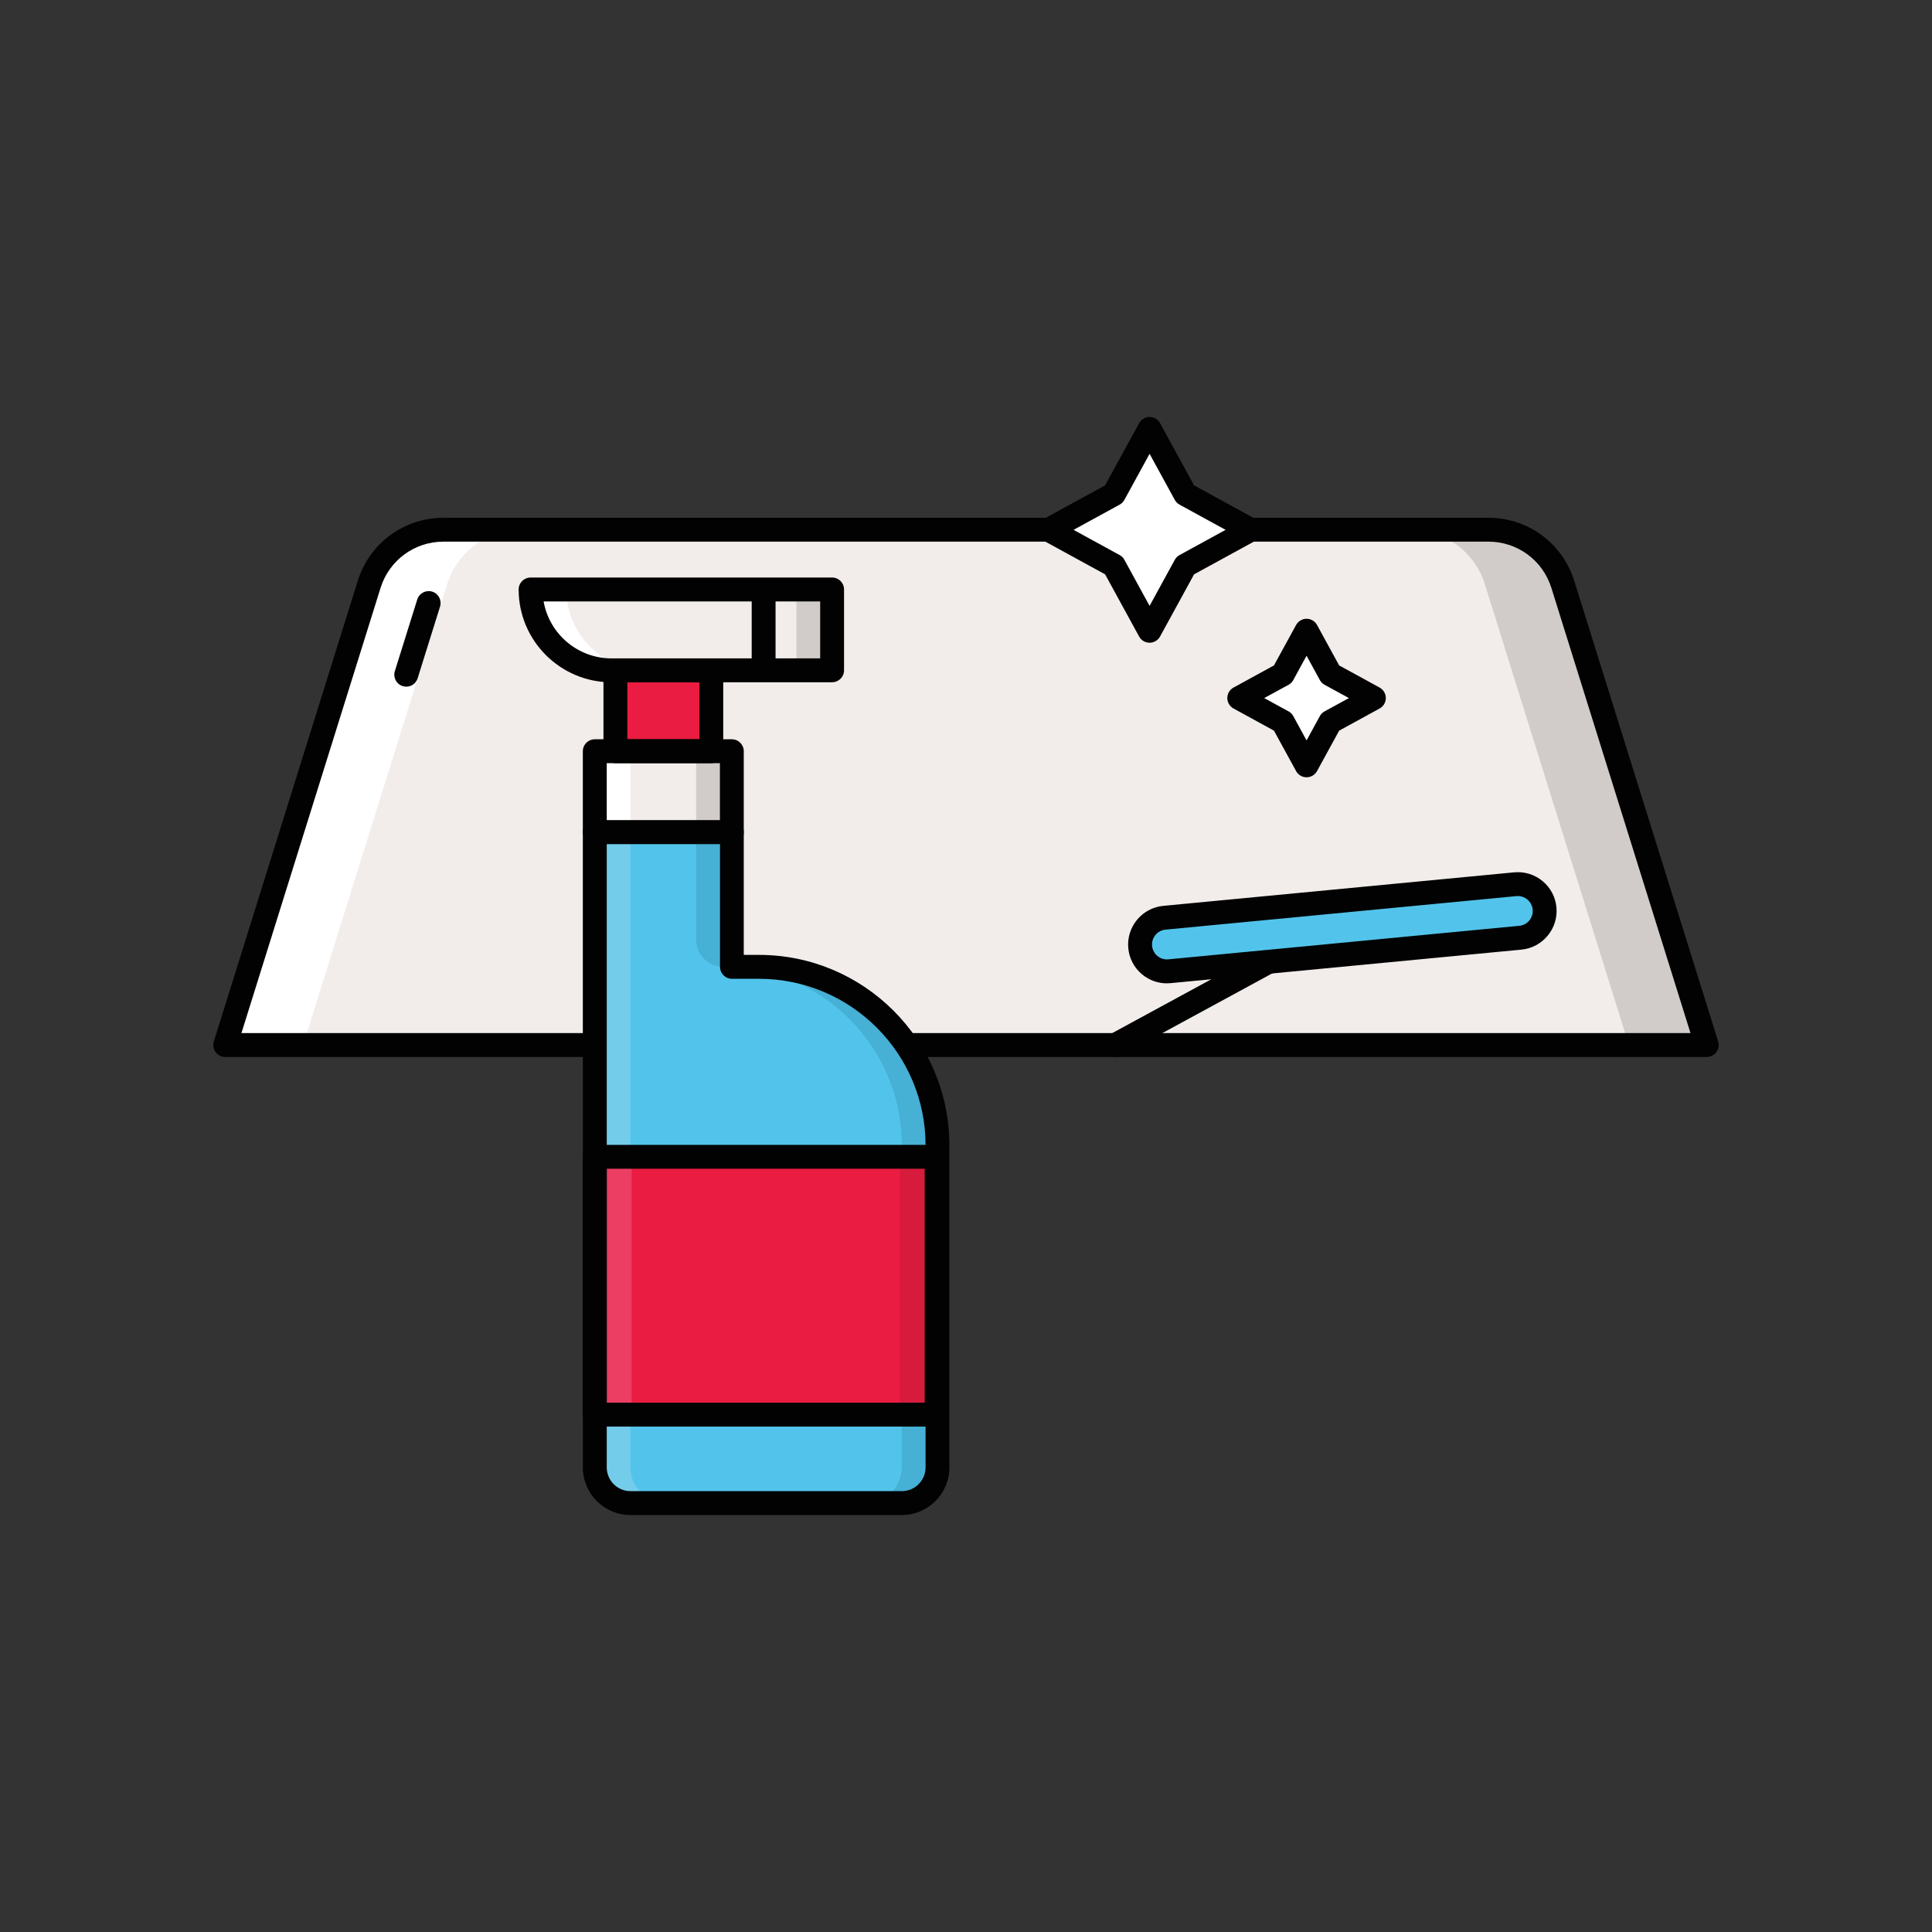 <?xml version="1.0" encoding="UTF-8"?> <svg xmlns="http://www.w3.org/2000/svg" id="Layer_1" viewBox="0 0 400 400"><rect x="0" y="0" width="400" height="400" fill="#333333" stroke="none"/><defs><style>.cls-1{fill:#f2edeb;}.cls-2{fill:#010201;}.cls-3{fill:#ec3d63;}.cls-4{fill:#eb1c41;}.cls-5{fill:#fff;}.cls-6{fill:#d1ccc9;}.cls-7{fill:#d71b3c;}.cls-8{fill:#52c4eb;}.cls-9{fill:#74cceb;}.cls-10{fill:#46b0d5;}</style></defs><path class="cls-1" d="m308.17,109.67H91.83c-7.06,0-13.29,4.59-15.4,11.32l-29.8,95.37h306.74l-29.8-95.37c-2.1-6.74-8.34-11.32-15.4-11.32Z"></path><path class="cls-2" d="m230.92,218.84c-.88,0-1.73-.47-2.18-1.29-.65-1.2-.21-2.7.99-3.36l32.16-17.48c1.2-.65,2.7-.21,3.36.99.65,1.2.21,2.7-.99,3.36l-32.16,17.48c-.38.2-.78.3-1.18.3Z"></path><path class="cls-8" d="m314.77,194.16l-72.64,6.94c-3.06.29-5.78-1.95-6.07-5.01h0c-.29-3.06,1.95-5.78,5.01-6.07l72.64-6.94c3.06-.29,5.78,1.95,6.07,5.01h0c.29,3.06-1.95,5.78-5.01,6.07Z"></path><path class="cls-5" d="m107.96,109.67h-16.13c-7.06,0-13.29,4.59-15.4,11.32l-29.8,95.37h16.13l29.8-95.37c2.1-6.74,8.34-11.32,15.4-11.32Z"></path><path class="cls-6" d="m292.04,109.67h16.13c7.06,0,13.29,4.59,15.4,11.32l29.8,95.37h-16.13l-29.8-95.37c-2.1-6.74-8.34-11.32-15.4-11.32Z"></path><path class="cls-2" d="m353.37,218.84H46.63c-.79,0-1.53-.37-1.99-1.01-.47-.63-.6-1.45-.37-2.2l29.8-95.37c2.44-7.81,9.58-13.06,17.76-13.06h216.34c8.18,0,15.32,5.25,17.76,13.06l29.8,95.37c.23.75.1,1.57-.37,2.2-.47.63-1.21,1.01-1.99,1.01Zm-303.38-4.95h300.01l-28.8-92.16c-1.79-5.73-7.03-9.59-13.04-9.59H91.83c-6.01,0-11.25,3.85-13.04,9.58l-28.8,92.16Z"></path><path class="cls-2" d="m84.11,142.16c-.25,0-.49-.04-.74-.11-1.3-.41-2.03-1.79-1.62-3.1l4.64-14.84c.41-1.3,1.8-2.02,3.1-1.62,1.3.41,2.03,1.79,1.62,3.1l-4.64,14.84c-.33,1.06-1.31,1.74-2.36,1.74Z"></path><polygon class="cls-5" points="245.4 102.31 258.91 109.7 245.4 117.09 238.01 130.59 230.63 117.09 217.12 109.7 230.63 102.31 238.01 88.81 245.4 102.31"></polygon><polygon class="cls-5" points="275.44 139.6 284.44 144.52 275.44 149.45 270.51 158.45 265.59 149.45 256.58 144.52 265.59 139.6 270.51 130.59 275.44 139.6"></polygon><path class="cls-2" d="m238.01,133.07c-.9,0-1.74-.49-2.17-1.29l-7.04-12.87-12.87-7.04c-.79-.43-1.29-1.27-1.29-2.17s.49-1.74,1.29-2.17l12.87-7.04,7.04-12.87c.43-.79,1.27-1.29,2.17-1.29s1.74.49,2.17,1.29l7.04,12.87,12.87,7.04c.79.43,1.29,1.27,1.29,2.17s-.49,1.74-1.29,2.17l-12.87,7.04-7.04,12.87c-.43.79-1.27,1.29-2.17,1.29Zm-15.74-23.37l9.54,5.22c.42.23.76.57.98.98l5.22,9.54,5.22-9.54c.23-.42.57-.76.98-.98l9.54-5.22-9.54-5.22c-.42-.23-.76-.57-.98-.98l-5.22-9.54-5.22,9.54c-.23.42-.57.76-.98.98l-9.54,5.22Z"></path><path class="cls-2" d="m270.51,160.93c-.9,0-1.74-.49-2.17-1.29l-4.58-8.37-8.37-4.58c-.79-.43-1.29-1.27-1.29-2.17s.49-1.74,1.29-2.17l8.37-4.58,4.58-8.37c.43-.79,1.27-1.29,2.17-1.29s1.74.49,2.17,1.29l4.58,8.37,8.37,4.58c.79.43,1.29,1.27,1.29,2.17s-.49,1.74-1.29,2.17l-8.37,4.58-4.58,8.37c-.43.79-1.27,1.29-2.17,1.29Zm-8.77-16.4l5.04,2.75c.42.23.76.57.98.98l2.75,5.04,2.75-5.04c.23-.42.57-.76.98-.98l5.04-2.75-5.04-2.75c-.42-.23-.76-.57-.98-.98l-2.75-5.04-2.75,5.04c-.23.42-.57.76-.98.98l-5.04,2.75Z"></path><path class="cls-2" d="m241.58,203.59c-1.86,0-3.65-.64-5.1-1.84-1.66-1.37-2.68-3.3-2.88-5.43-.42-4.41,2.83-8.35,7.24-8.77l72.64-6.94c2.15-.2,4.23.44,5.88,1.8,1.66,1.37,2.68,3.3,2.88,5.43.42,4.41-2.83,8.35-7.24,8.77h0l-72.64,6.94c-.26.02-.52.04-.78.04Zm72.67-18.07c-.1,0-.2,0-.3.01l-72.64,6.94c-1.7.16-2.95,1.67-2.78,3.37.08.82.47,1.56,1.11,2.09.64.53,1.44.78,2.26.69l72.64-6.94c1.7-.16,2.95-1.67,2.78-3.37-.08-.82-.47-1.56-1.11-2.09-.56-.46-1.25-.71-1.96-.71Zm.52,8.63h0,0Z"></path><path class="cls-8" d="m151.52,172.27v27.9h5.62c20.4,0,36.94,16.54,36.94,36.94v66.69c0,4.08-3.31,7.39-7.39,7.39h-56.17c-4.08,0-7.39-3.31-7.39-7.39v-131.54h28.38Z"></path><path class="cls-10" d="m186.7,303.8v-66.69c0-20.4-16.54-36.94-36.94-36.94h0c-3.11,0-5.62-2.52-5.62-5.62v-22.28h7.39v27.9h5.62c20.4,0,36.94,16.54,36.94,36.94v66.69c0,4.08-3.31,7.39-7.39,7.39h-7.39c4.08,0,7.39-3.31,7.39-7.39Z"></path><path class="cls-9" d="m130.53,172.27v131.54c0,4.08,3.31,7.39,7.39,7.39h-7.39c-4.08,0-7.39-3.31-7.39-7.39v-131.54h7.39Z"></path><rect class="cls-4" x="123.14" y="239.5" width="70.78" height="53.39" transform="translate(317.07 532.39) rotate(180)"></rect><rect class="cls-3" x="123.14" y="239.5" width="7.63" height="53.39"></rect><rect class="cls-7" x="186.29" y="239.5" width="7.63" height="53.39"></rect><path class="cls-2" d="m186.7,313.67h-56.17c-5.44,0-9.86-4.42-9.86-9.86v-131.54c0-1.37,1.11-2.47,2.47-2.47h28.38c1.37,0,2.47,1.11,2.47,2.47v25.43h3.15c21.74,0,39.42,17.68,39.42,39.42v66.69c0,5.44-4.42,9.86-9.86,9.86Zm-61.08-138.92v129.06c0,2.71,2.21,4.92,4.92,4.92h56.17c2.71,0,4.92-2.21,4.92-4.92v-66.69c0-19.01-15.46-34.47-34.47-34.47h-5.62c-1.37,0-2.47-1.11-2.47-2.47v-25.43h-23.43Z"></path><rect class="cls-1" x="123.14" y="155.53" width="28.38" height="16.74" transform="translate(274.67 327.79) rotate(180)"></rect><rect class="cls-5" x="123.14" y="155.53" width="7.39" height="16.74"></rect><rect class="cls-6" x="144.13" y="155.53" width="7.39" height="16.74"></rect><rect class="cls-4" x="127.4" y="138.78" width="19.86" height="16.74" transform="translate(274.67 294.31) rotate(180)"></rect><path class="cls-2" d="m151.52,174.74h-28.38c-1.37,0-2.47-1.11-2.47-2.47v-16.74c0-1.37,1.11-2.47,2.47-2.47h28.38c1.37,0,2.47,1.11,2.47,2.47v16.74c0,1.37-1.11,2.47-2.47,2.47Zm-25.9-4.95h23.43v-11.79h-23.43v11.79Z"></path><path class="cls-2" d="m147.27,158h-19.86c-1.37,0-2.47-1.11-2.47-2.47v-16.74c0-1.37,1.11-2.47,2.47-2.47h19.86c1.37,0,2.47,1.11,2.47,2.47v16.74c0,1.37-1.11,2.47-2.47,2.47Zm-17.39-4.95h14.92v-11.8h-14.92v11.8Z"></path><path class="cls-1" d="m126.6,138.78h45.69v-16.74h-62.43c0,9.25,7.5,16.74,16.74,16.74Z"></path><rect class="cls-6" x="164.9" y="122.04" width="7.39" height="16.74"></rect><path class="cls-5" d="m117.25,122.04c0,9.25,7.5,16.74,16.74,16.74h-7.39c-9.25,0-16.74-7.5-16.74-16.74h7.39Z"></path><path class="cls-2" d="m172.29,141.26h-45.69c-10.6,0-19.22-8.62-19.22-19.22,0-1.37,1.11-2.47,2.47-2.47h62.43c1.37,0,2.47,1.11,2.47,2.47v16.74c0,1.37-1.11,2.47-2.47,2.47Zm-59.74-16.74c1.17,6.69,7.03,11.79,14.05,11.79h43.21v-11.79h-57.27Z"></path><path class="cls-2" d="m158.1,140.52c-1.37,0-2.47-1.11-2.47-2.47v-15.24c0-1.37,1.11-2.47,2.47-2.47s2.47,1.11,2.47,2.47v15.24c0,1.37-1.11,2.47-2.47,2.47Z"></path><path class="cls-2" d="m193.92,295.36h-70.78c-1.37,0-2.47-1.11-2.47-2.47v-53.39c0-1.37,1.11-2.47,2.47-2.47h70.78c1.37,0,2.47,1.11,2.47,2.47v53.39c0,1.37-1.11,2.47-2.47,2.47Zm-68.3-4.95h65.83v-48.44h-65.83v48.44Z"></path></svg> 
